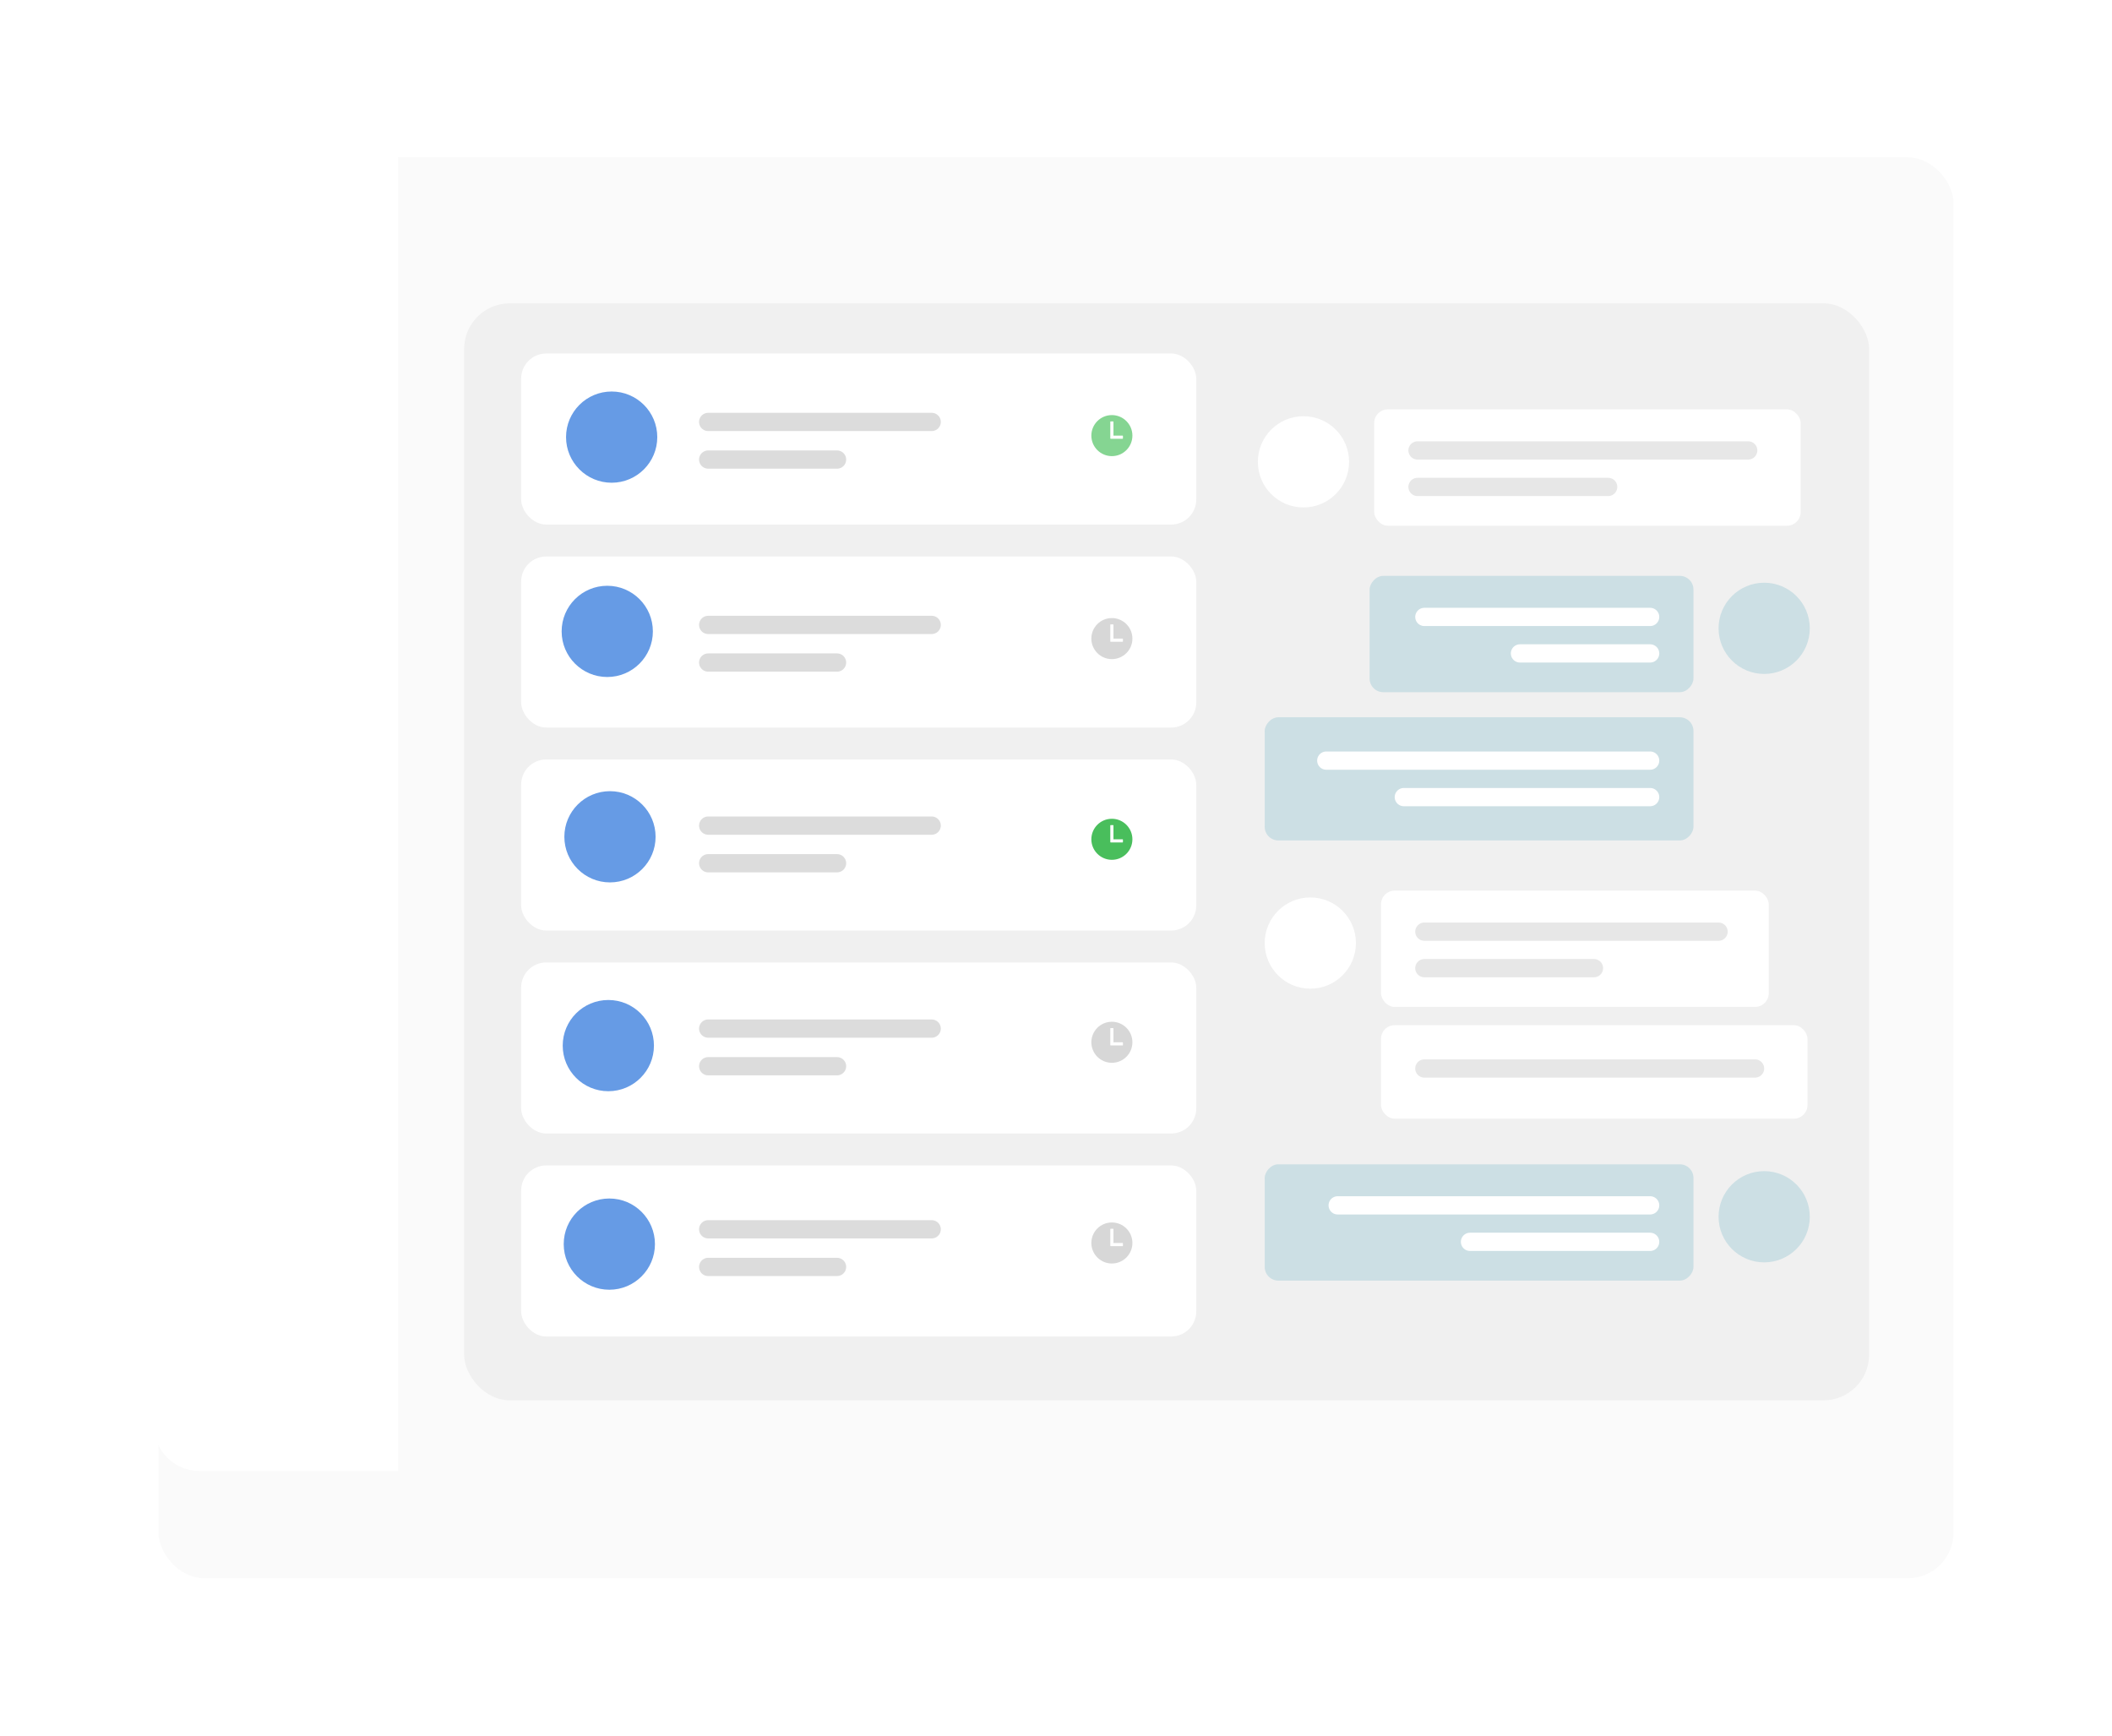 <?xml version="1.0" encoding="UTF-8"?>
<svg width="926" height="761" fill="none" version="1.1" viewBox="0 0 926 761" xmlns="http://www.w3.org/2000/svg" xmlns:xlink="http://www.w3.org/1999/xlink">
 <g filter="url(#filter0_d_3_10648)">
  <rect x="67.5" y="22" width="787" height="623" rx="20" fill="#FAFAFA"/>
 </g>
 <path d="m67.5 42c0-11.046 8.954-20 20-20h87v623h-87c-11.046 0-20-8.954-20-20v-583z" fill="#fff"/>
 <rect x="203.5" y="133" width="616" height="481" rx="20" fill="#F0F0F0"/>
 <rect x="228.5" y="155" width="296" height="75" rx="11" fill="#fff"/>
 <mask x="248" y="172" width="46" height="45" style="mask-type:alpha" maskUnits="userSpaceOnUse">
  <circle cx="271" cy="194.5" r="22.5" fill="url(#paint0_linear_3_10648)"/>
 </mask>
 <path d="m310.5 185h98m-98 16.5h56.5" stroke="#DCDCDC" stroke-linecap="round" stroke-width="8"/>
 <path d="m487.5 182c-4.97 0-9 4.03-9 9 0 4.963 4.038 9 9 9 4.97 0 9-4.03 9-9 0-4.963-4.037-9-9-9zm4.673 10.385h-5.192c-0.046 0-0.09-0.019-0.123-0.051-0.032-0.033-0.05-0.077-0.05-0.122v-7.27c0-0.046 0.018-0.09 0.05-0.122 0.033-0.033 0.077-0.051 0.123-0.051h1.038c0.046 0 0.09 0.018 0.123 0.051 0.032 0.032 0.05 0.076 0.05 0.122v6.058h3.981c0.046 0 0.09 0.018 0.122 0.051 0.033 0.032 0.051 0.076 0.051 0.122v1.039c0 0.045-0.018 0.089-0.051 0.122-0.032 0.032-0.076 0.051-0.122 0.051z" fill="#85D592"/>
 <rect x="228.5" y="244" width="296" height="75" rx="11" fill="#fff"/>
 <mask x="248" y="261" width="46" height="45" style="mask-type:alpha" maskUnits="userSpaceOnUse">
  <circle cx="271" cy="283.5" r="22.5" fill="url(#paint1_linear_3_10648)"/>
 </mask>
 <path d="m310.5 274h98m-98 16.5h56.5" stroke="#DCDCDC" stroke-linecap="round" stroke-width="8"/>
 <path d="m487.5 271c-4.97 0-9 4.03-9 9 0 4.963 4.038 9 9 9 4.97 0 9-4.03 9-9 0-4.963-4.037-9-9-9zm4.673 10.385h-5.192c-0.046 0-0.09-0.019-0.123-0.051-0.032-0.033-0.05-0.077-0.05-0.122v-7.27c0-0.046 0.018-0.09 0.05-0.122 0.033-0.033 0.077-0.051 0.123-0.051h1.038c0.046 0 0.09 0.018 0.123 0.051 0.032 0.032 0.05 0.076 0.05 0.122v6.058h3.981c0.046 0 0.09 0.018 0.122 0.051 0.033 0.032 0.051 0.076 0.051 0.122v1.039c0 0.045-0.018 0.089-0.051 0.122-0.032 0.032-0.076 0.051-0.122 0.051z" fill="#D7D7D7"/>
 <rect x="228.5" y="333" width="296" height="75" rx="11" fill="#fff"/>
 <mask x="248" y="349" width="46" height="45" style="mask-type:alpha" maskUnits="userSpaceOnUse">
  <circle cx="271" cy="371.5" r="22.5" fill="url(#paint2_linear_3_10648)"/>
 </mask>
 <path d="m310.5 362h98m-98 16.5h56.5" stroke="#DCDCDC" stroke-linecap="round" stroke-width="8"/>
 <path d="m487.5 359c-4.97 0-9 4.03-9 9 0 4.963 4.038 9 9 9 4.97 0 9-4.03 9-9 0-4.963-4.037-9-9-9zm4.673 10.385h-5.192c-0.046 0-0.09-0.019-0.123-0.051-0.032-0.033-0.05-0.077-0.05-0.122v-7.27c0-0.046 0.018-0.09 0.05-0.122 0.033-0.033 0.077-0.051 0.123-0.051h1.038c0.046 0 0.09 0.018 0.123 0.051 0.032 0.032 0.05 0.076 0.05 0.122v6.058h3.981c0.046 0 0.09 0.018 0.122 0.051 0.033 0.032 0.051 0.076 0.051 0.122v1.039c0 0.045-0.018 0.089-0.051 0.122-0.032 0.032-0.076 0.051-0.122 0.051z" fill="#49BE5C"/>
 <rect x="228.5" y="422" width="296" height="75" rx="11" fill="#fff"/>
 <mask x="248" y="438" width="46" height="45" style="mask-type:alpha" maskUnits="userSpaceOnUse">
  <circle cx="271" cy="460.5" r="22.5" fill="url(#paint3_linear_3_10648)"/>
 </mask>
 <path d="m310.5 451h98m-98 16.5h56.5" stroke="#DCDCDC" stroke-linecap="round" stroke-width="8"/>
 <path d="m487.5 448c-4.97 0-9 4.03-9 9 0 4.963 4.038 9 9 9 4.97 0 9-4.03 9-9 0-4.963-4.037-9-9-9zm4.673 10.385h-5.192c-0.046 0-0.09-0.019-0.123-0.051-0.032-0.033-0.05-0.077-0.05-0.122v-7.27c0-0.046 0.018-0.09 0.05-0.122 0.033-0.033 0.077-0.051 0.123-0.051h1.038c0.046 0 0.09 0.018 0.123 0.051 0.032 0.032 0.05 0.076 0.05 0.122v6.058h3.981c0.046 0 0.09 0.018 0.122 0.051 0.033 0.032 0.051 0.076 0.051 0.122v1.039c0 0.045-0.018 0.089-0.051 0.122-0.032 0.032-0.076 0.051-0.122 0.051z" fill="#D7D7D7"/>
 <rect x="228.5" y="511" width="296" height="75" rx="11" fill="#fff"/>
 <mask x="248" y="526" width="46" height="45" style="mask-type:alpha" maskUnits="userSpaceOnUse">
  <circle cx="271" cy="548.5" r="22.5" fill="url(#paint4_linear_3_10648)"/>
 </mask>
 <path d="m310.5 539h98m-98 16.5h56.5" stroke="#DCDCDC" stroke-linecap="round" stroke-width="8"/>
 <path d="m487.5 536c-4.97 0-9 4.03-9 9 0 4.963 4.038 9 9 9 4.97 0 9-4.03 9-9 0-4.963-4.037-9-9-9zm4.673 10.385h-5.192c-0.046 0-0.09-0.019-0.123-0.051-0.032-0.033-0.05-0.077-0.05-0.122v-7.27c0-0.046 0.018-0.09 0.05-0.122 0.033-0.033 0.077-0.051 0.123-0.051h1.038c0.046 0 0.09 0.018 0.123 0.051 0.032 0.032 0.05 0.076 0.05 0.122v6.058h3.981c0.046 0 0.09 0.018 0.122 0.051 0.033 0.032 0.051 0.076 0.051 0.122v1.039c0 0.045-0.018 0.089-0.051 0.122-0.032 0.032-0.076 0.051-0.122 0.051z" fill="#D7D7D7"/>
 <path d="m591.5 202.5c0 11.046-8.954 20-20 20s-20-8.954-20-20 8.954-20 20-20 20 8.954 20 20z" fill="#fff"/>
 <rect x="602.5" y="179.5" width="187" height="51" rx="6" fill="#fff"/>
 <path d="m621.5 197.5h145m-145 16h83.597" stroke="#E7E7E7" stroke-linecap="round" stroke-width="8"/>
 <path d="m594.5 413.5c0 11.046-8.954 20-20 20s-20-8.954-20-20 8.954-20 20-20 20 8.954 20 20z" fill="#fff"/>
 <rect x="605.5" y="390.5" width="170" height="51" rx="6" fill="#fff"/>
 <path d="m624.5 408.5h129m-129 16h74.372" stroke="#E7E7E7" stroke-linecap="round" stroke-width="8"/>
 <path d="m753.5 275.5c0 11.046 8.954 20 20 20s20-8.954 20-20-8.954-20-20-20-20 8.954-20 20z" fill="#CCDFE4"/>
 <g fill="#669be5">
  <path d="m248.18 191.66c0 11.046 8.954 20 20 20s20-8.954 20-20-8.954-20-20-20-20 8.954-20 20z"/>
  <path d="m246.25 276.84c0 11.046 8.954 20 20 20s20-8.954 20-20-8.954-20-20-20-20 8.954-20 20z"/>
  <path d="m247.44 366.9c0 11.046 8.954 20 20 20s20-8.954 20-20-8.954-20-20-20-20 8.954-20 20z"/>
  <path d="m246.72 458.46c0 11.046 8.954 20 20 20s20-8.954 20-20-8.954-20-20-20-20 8.954-20 20z"/>
  <path d="m247.16 545.5c0 11.046 8.954 20 20 20s20-8.954 20-20-8.954-20-20-20-20 8.954-20 20z"/>
 </g>
 <rect transform="matrix(-1 0 0 1 742.5 252.5)" width="142" height="51" rx="6" fill="#CCDFE4"/>
 <rect transform="matrix(-1 0 0 1 742.5 314.5)" width="188" height="54" rx="6" fill="#CCDFE4"/>
 <path d="m723.5 270.5h-99m99 16h-57.077" stroke="#fff" stroke-linecap="round" stroke-width="8"/>
 <path d="m723.5 333.5h-142m142 16h-108" stroke="#fff" stroke-linecap="round" stroke-width="8"/>
 <path d="m753.5 533.5c0 11.046 8.954 20 20 20s20-8.954 20-20-8.954-20-20-20-20 8.954-20 20z" fill="#CCDFE4"/>
 <rect transform="matrix(-1 0 0 1 742.5 510.5)" width="188" height="51" rx="6" fill="#CCDFE4"/>
 <path d="m723.5 528.5h-137m137 16h-78.985" stroke="#fff" stroke-linecap="round" stroke-width="8"/>
 <rect x="605.5" y="449.5" width="187" height="41" rx="6" fill="#fff"/>
 <path d="m624.5 468.5h145" stroke="#E7E7E7" stroke-linecap="round" stroke-width="8"/>
 <defs>
  <filter id="filter0_d_3_10648" x=".5" y="0" width="925" height="761" color-interpolation-filters="sRGB" filterUnits="userSpaceOnUse">
   <feFlood flood-opacity="0" result="BackgroundImageFix"/>
   <feColorMatrix in="SourceAlpha" result="hardAlpha" values="0 0 0 0 0 0 0 0 0 0 0 0 0 0 0 0 0 0 127 0"/>
   <feOffset dx="2" dy="47"/>
   <feGaussianBlur stdDeviation="34.5"/>
   <feComposite in2="hardAlpha" operator="out"/>
   <feColorMatrix values="0 0 0 0 0.583 0 0 0 0 0.583 0 0 0 0 0.583 0 0 0 0.25 0"/>
   <feBlend in2="BackgroundImageFix" mode="multiply" result="effect1_dropShadow_3_10648"/>
   <feBlend in="SourceGraphic" in2="effect1_dropShadow_3_10648" result="shape"/>
  </filter>
  <linearGradient id="paint0_linear_3_10648" x1="248.5" x2="296.31" y1="175.38" y2="224.31" gradientUnits="userSpaceOnUse">
   <stop stop-color="#FF4747" offset="0"/>
   <stop stop-color="#FF65CB" offset="1"/>
  </linearGradient>
  <linearGradient id="paint1_linear_3_10648" x1="248.5" x2="296.31" y1="264.38" y2="313.31" gradientUnits="userSpaceOnUse">
   <stop stop-color="#FF4747" offset="0"/>
   <stop stop-color="#FF65CB" offset="1"/>
  </linearGradient>
  <linearGradient id="paint2_linear_3_10648" x1="248.5" x2="296.31" y1="352.38" y2="401.31" gradientUnits="userSpaceOnUse">
   <stop stop-color="#FF4747" offset="0"/>
   <stop stop-color="#FF65CB" offset="1"/>
  </linearGradient>
  <linearGradient id="paint3_linear_3_10648" x1="248.5" x2="296.31" y1="441.38" y2="490.31" gradientUnits="userSpaceOnUse">
   <stop stop-color="#FF4747" offset="0"/>
   <stop stop-color="#FF65CB" offset="1"/>
  </linearGradient>
  <linearGradient id="paint4_linear_3_10648" x1="248.5" x2="296.31" y1="529.38" y2="578.31" gradientUnits="userSpaceOnUse">
   <stop stop-color="#FF4747" offset="0"/>
   <stop stop-color="#FF65CB" offset="1"/>
  </linearGradient>
 </defs>
</svg>
